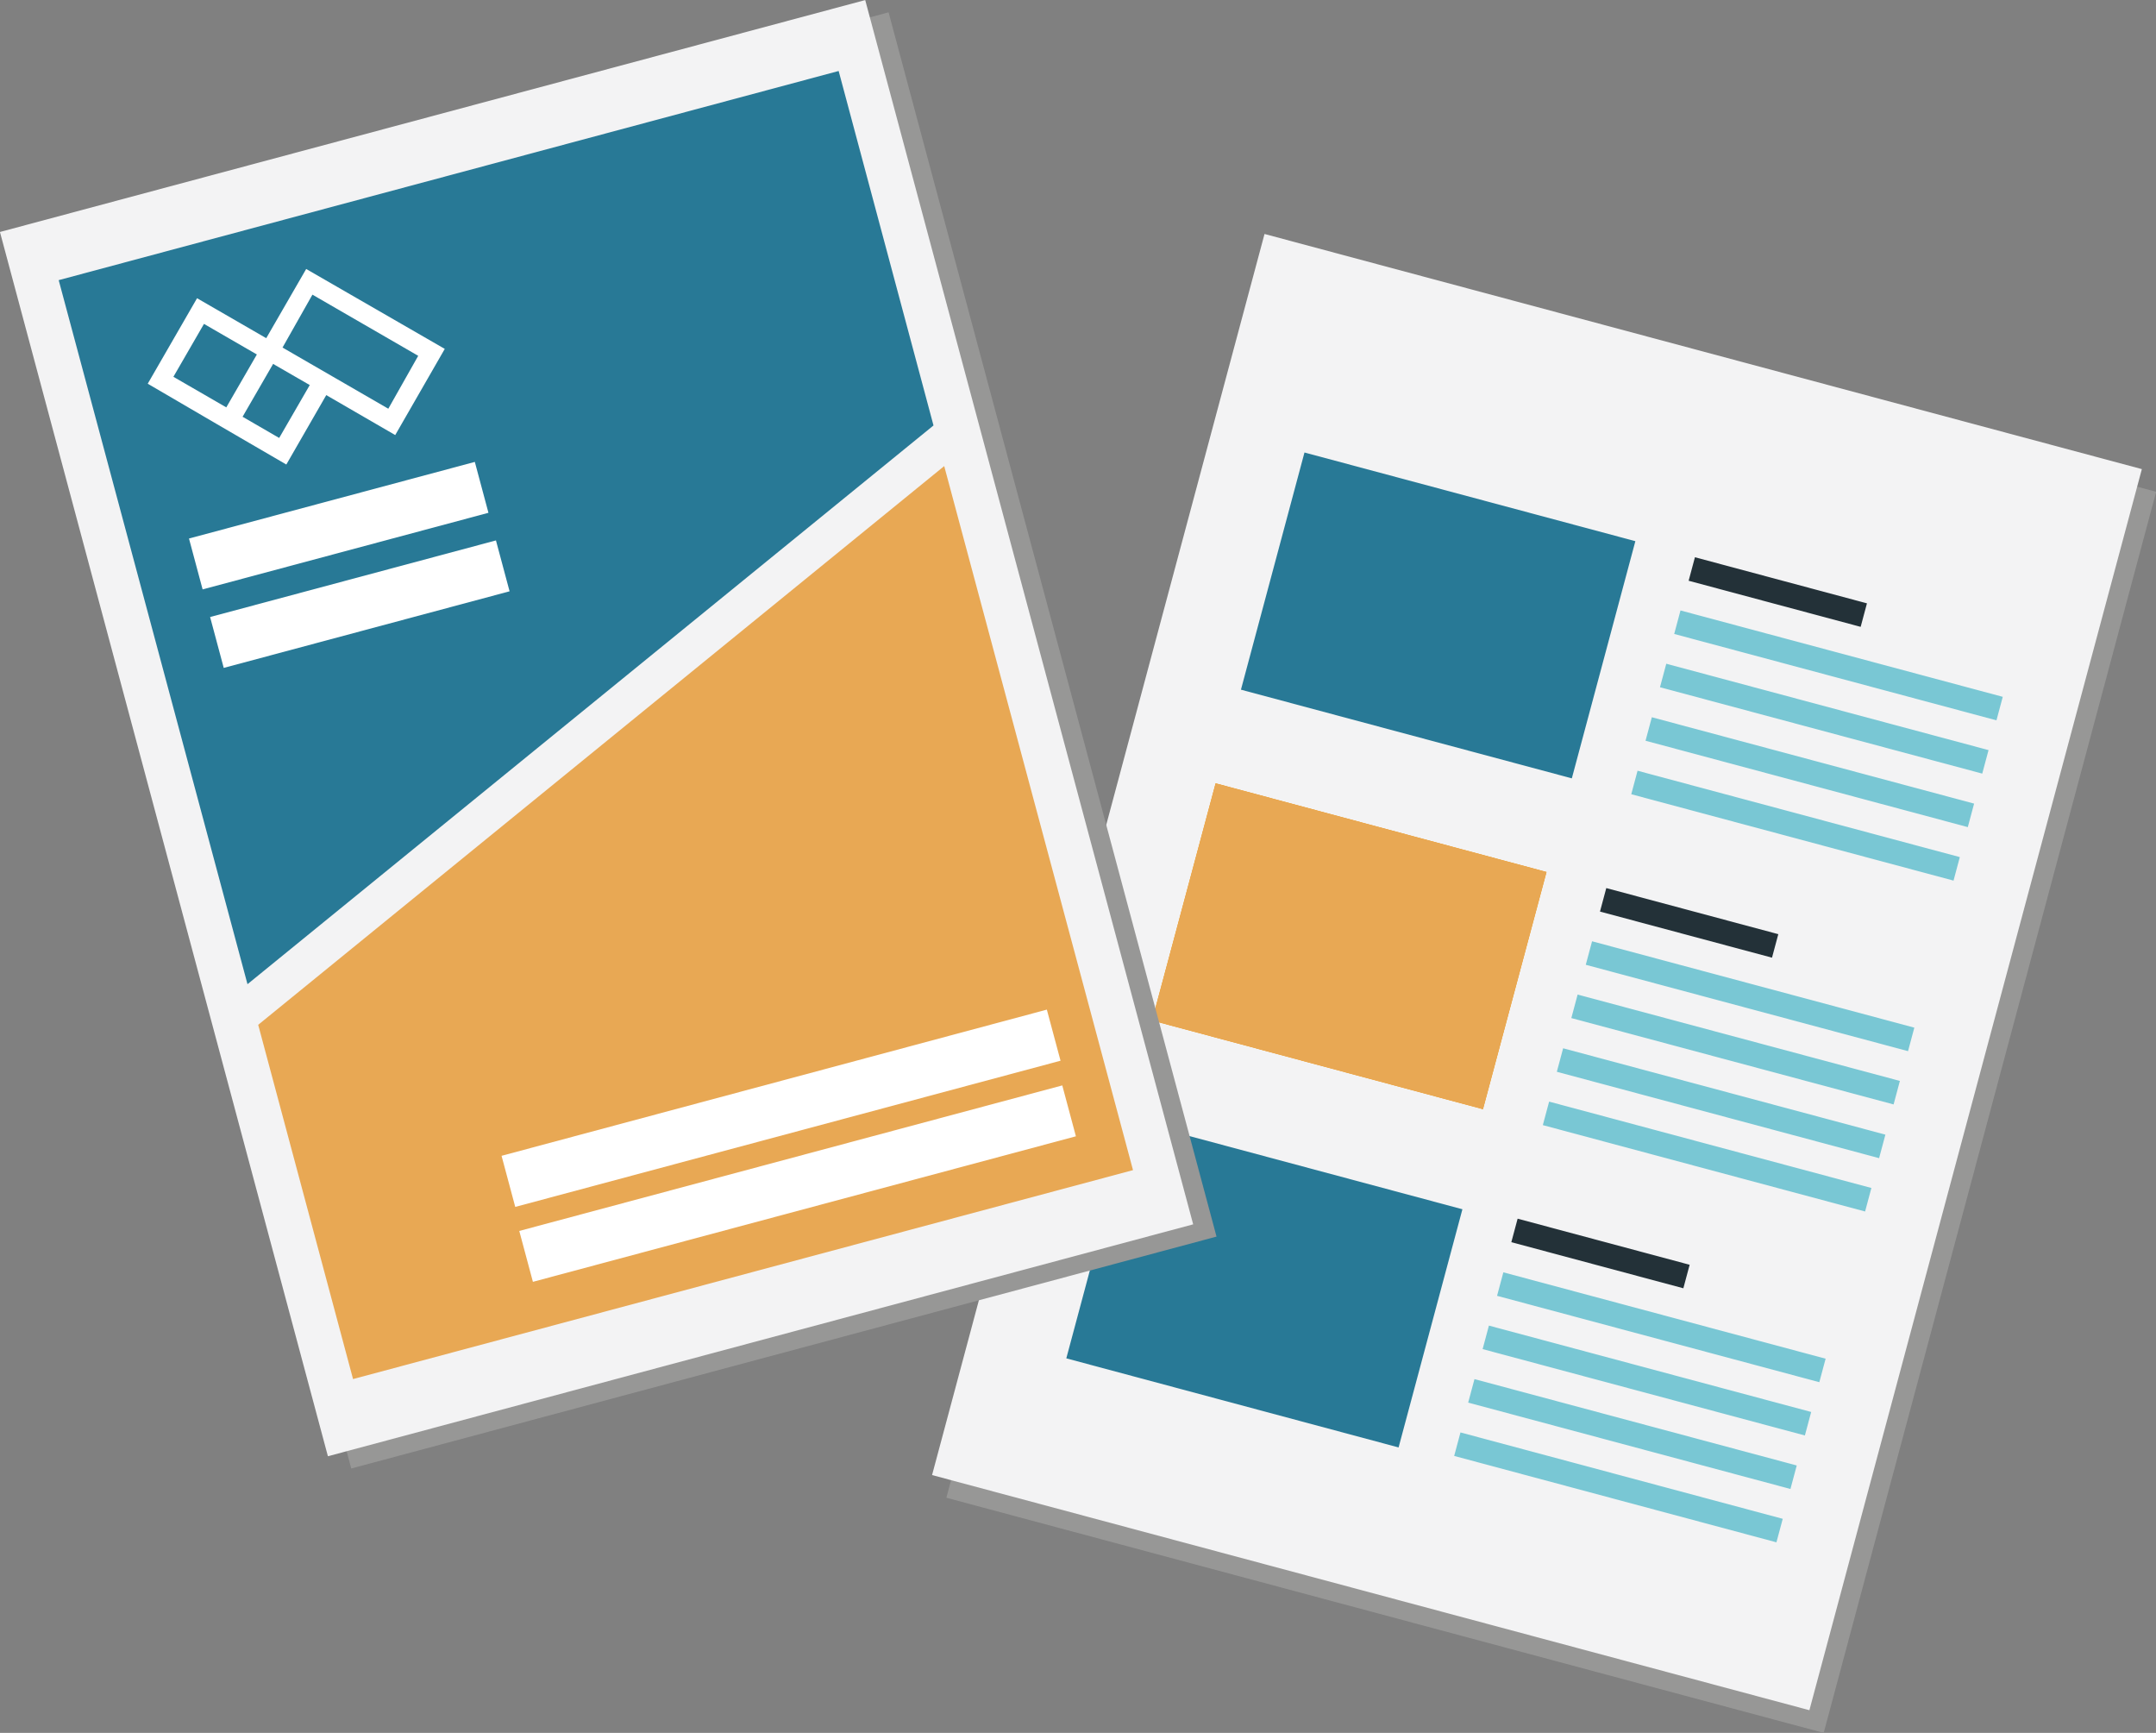 <svg xmlns="http://www.w3.org/2000/svg" viewBox="0 0 96.61 77.63"><rect x="0" y="0" width="96.61" height="77.63" fill="#808080" stroke="none"/><defs><style>.cls-1{fill:#979796;}.cls-2{fill:#f3f3f4;}.cls-3{fill:#287996;}.cls-4{fill:#79c7d4;}.cls-5{fill:#233138;}.cls-6{fill:#f39200;}.cls-7{fill:#e8a854;}.cls-8{fill:#fff;}</style></defs><g id="レイヤー_2" data-name="レイヤー 2"><g id="_饑1" data-name="ﾑ饑1"><rect class="cls-1" x="40.73" y="24.22" width="57.56" height="40.7" transform="translate(8.47 100.17) rotate(-75)"/><rect class="cls-2" x="40.09" y="23.2" width="57.56" height="40.7" transform="translate(8.98 98.8) rotate(-75)"/><rect class="cls-3" x="56.77" y="22.07" width="15.35" height="11" transform="translate(9.33 -15.74) rotate(15)"/><rect class="cls-4" x="79.91" y="29.51" width="1.09" height="14.95" transform="translate(23.91 105.13) rotate(-75)"/><rect class="cls-4" x="80.56" y="27.12" width="1.09" height="14.95" transform="translate(26.69 103.98) rotate(-75)"/><rect class="cls-4" x="81.2" y="24.73" width="1.09" height="14.95" transform="translate(29.48 102.82) rotate(-75)"/><rect class="cls-4" x="81.84" y="22.34" width="1.09" height="14.95" transform="translate(32.26 101.67) rotate(-75)"/><rect class="cls-5" x="79.11" y="22.53" width="1.09" height="7.98" transform="translate(33.43 96.6) rotate(-75)"/><rect class="cls-6" x="54.97" y="34.71" width="11" height="15.35" transform="translate(3.87 89.83) rotate(-75)"/><rect class="cls-7" x="54.97" y="34.71" width="11" height="15.35" transform="translate(3.87 89.83) rotate(-75)"/><rect class="cls-4" x="75.94" y="44.34" width="1.09" height="14.95" transform="translate(6.65 112.28) rotate(-75)"/><rect class="cls-4" x="76.58" y="41.94" width="1.09" height="14.95" transform="translate(9.43 111.13) rotate(-75)"/><rect class="cls-4" x="77.23" y="39.55" width="1.09" height="14.95" transform="translate(12.22 109.97) rotate(-75)"/><rect class="cls-4" x="77.87" y="37.16" width="1.09" height="14.95" transform="translate(15.01 108.82) rotate(-75)"/><rect class="cls-5" x="75.14" y="37.35" width="1.09" height="7.98" transform="translate(16.17 103.75) rotate(-75)"/><rect class="cls-3" x="48.82" y="51.71" width="15.35" height="11" transform="matrix(0.97, 0.26, -0.26, 0.97, 16.73, -12.67)"/><rect class="cls-4" x="71.97" y="59.16" width="1.09" height="14.95" transform="translate(-10.61 119.43) rotate(-75)"/><rect class="cls-4" x="72.61" y="56.76" width="1.09" height="14.95" transform="translate(-7.83 118.28) rotate(-75)"/><rect class="cls-4" x="73.25" y="54.37" width="1.09" height="14.95" transform="translate(-5.04 117.12) rotate(-75)"/><rect class="cls-4" x="73.89" y="51.98" width="1.09" height="14.95" transform="translate(-2.25 115.97) rotate(-75)"/><rect class="cls-5" x="71.17" y="52.17" width="1.09" height="7.98" transform="translate(-1.09 110.89) rotate(-75)"/><rect class="cls-1" x="7.71" y="4.78" width="40.14" height="56.78" transform="translate(-7.64 8.32) rotate(-15)"/><rect class="cls-2" x="6.66" y="4.23" width="40.14" height="56.78" transform="translate(-7.53 8.03) rotate(-15)"/><polygon class="cls-3" points="41.83 19.06 11.09 44.09 2.63 12.55 37.58 3.18 41.83 19.06"/><polygon class="cls-7" points="50.77 52.42 15.82 61.78 11.57 45.91 42.31 20.88 50.77 52.42"/><path class="cls-8" d="M19.93,15.63l-6.21-3.58-1.79,3.1-3.1-1.79L6.62,17.19,9.72,19h0l3.11,1.81,1.79-3.11,3.09,1.79Zm-7.69.67.08.05,1.56.9-1.37,2.37-1.64-.95Zm-4.47.58,1.37-2.37,2.37,1.37-1.37,2.37Zm7.26.06h0l-2.37-1.37L14,13.2l4.74,2.74L17.4,18.31Z"/><rect class="cls-8" x="8.55" y="22.37" width="13.26" height="2.36" transform="translate(-5.58 4.73) rotate(-15)"/><rect class="cls-8" x="9.49" y="25.88" width="13.26" height="2.36" transform="translate(-6.45 5.1) rotate(-15)"/><rect class="cls-8" x="22.2" y="48.31" width="25.19" height="2.36" transform="matrix(0.97, -0.26, 0.26, 0.97, -11.62, 10.69)"/><rect class="cls-8" x="23.14" y="51.84" width="25.19" height="2.36" transform="translate(-12.5 11.06) rotate(-15)"/></g></g></svg>